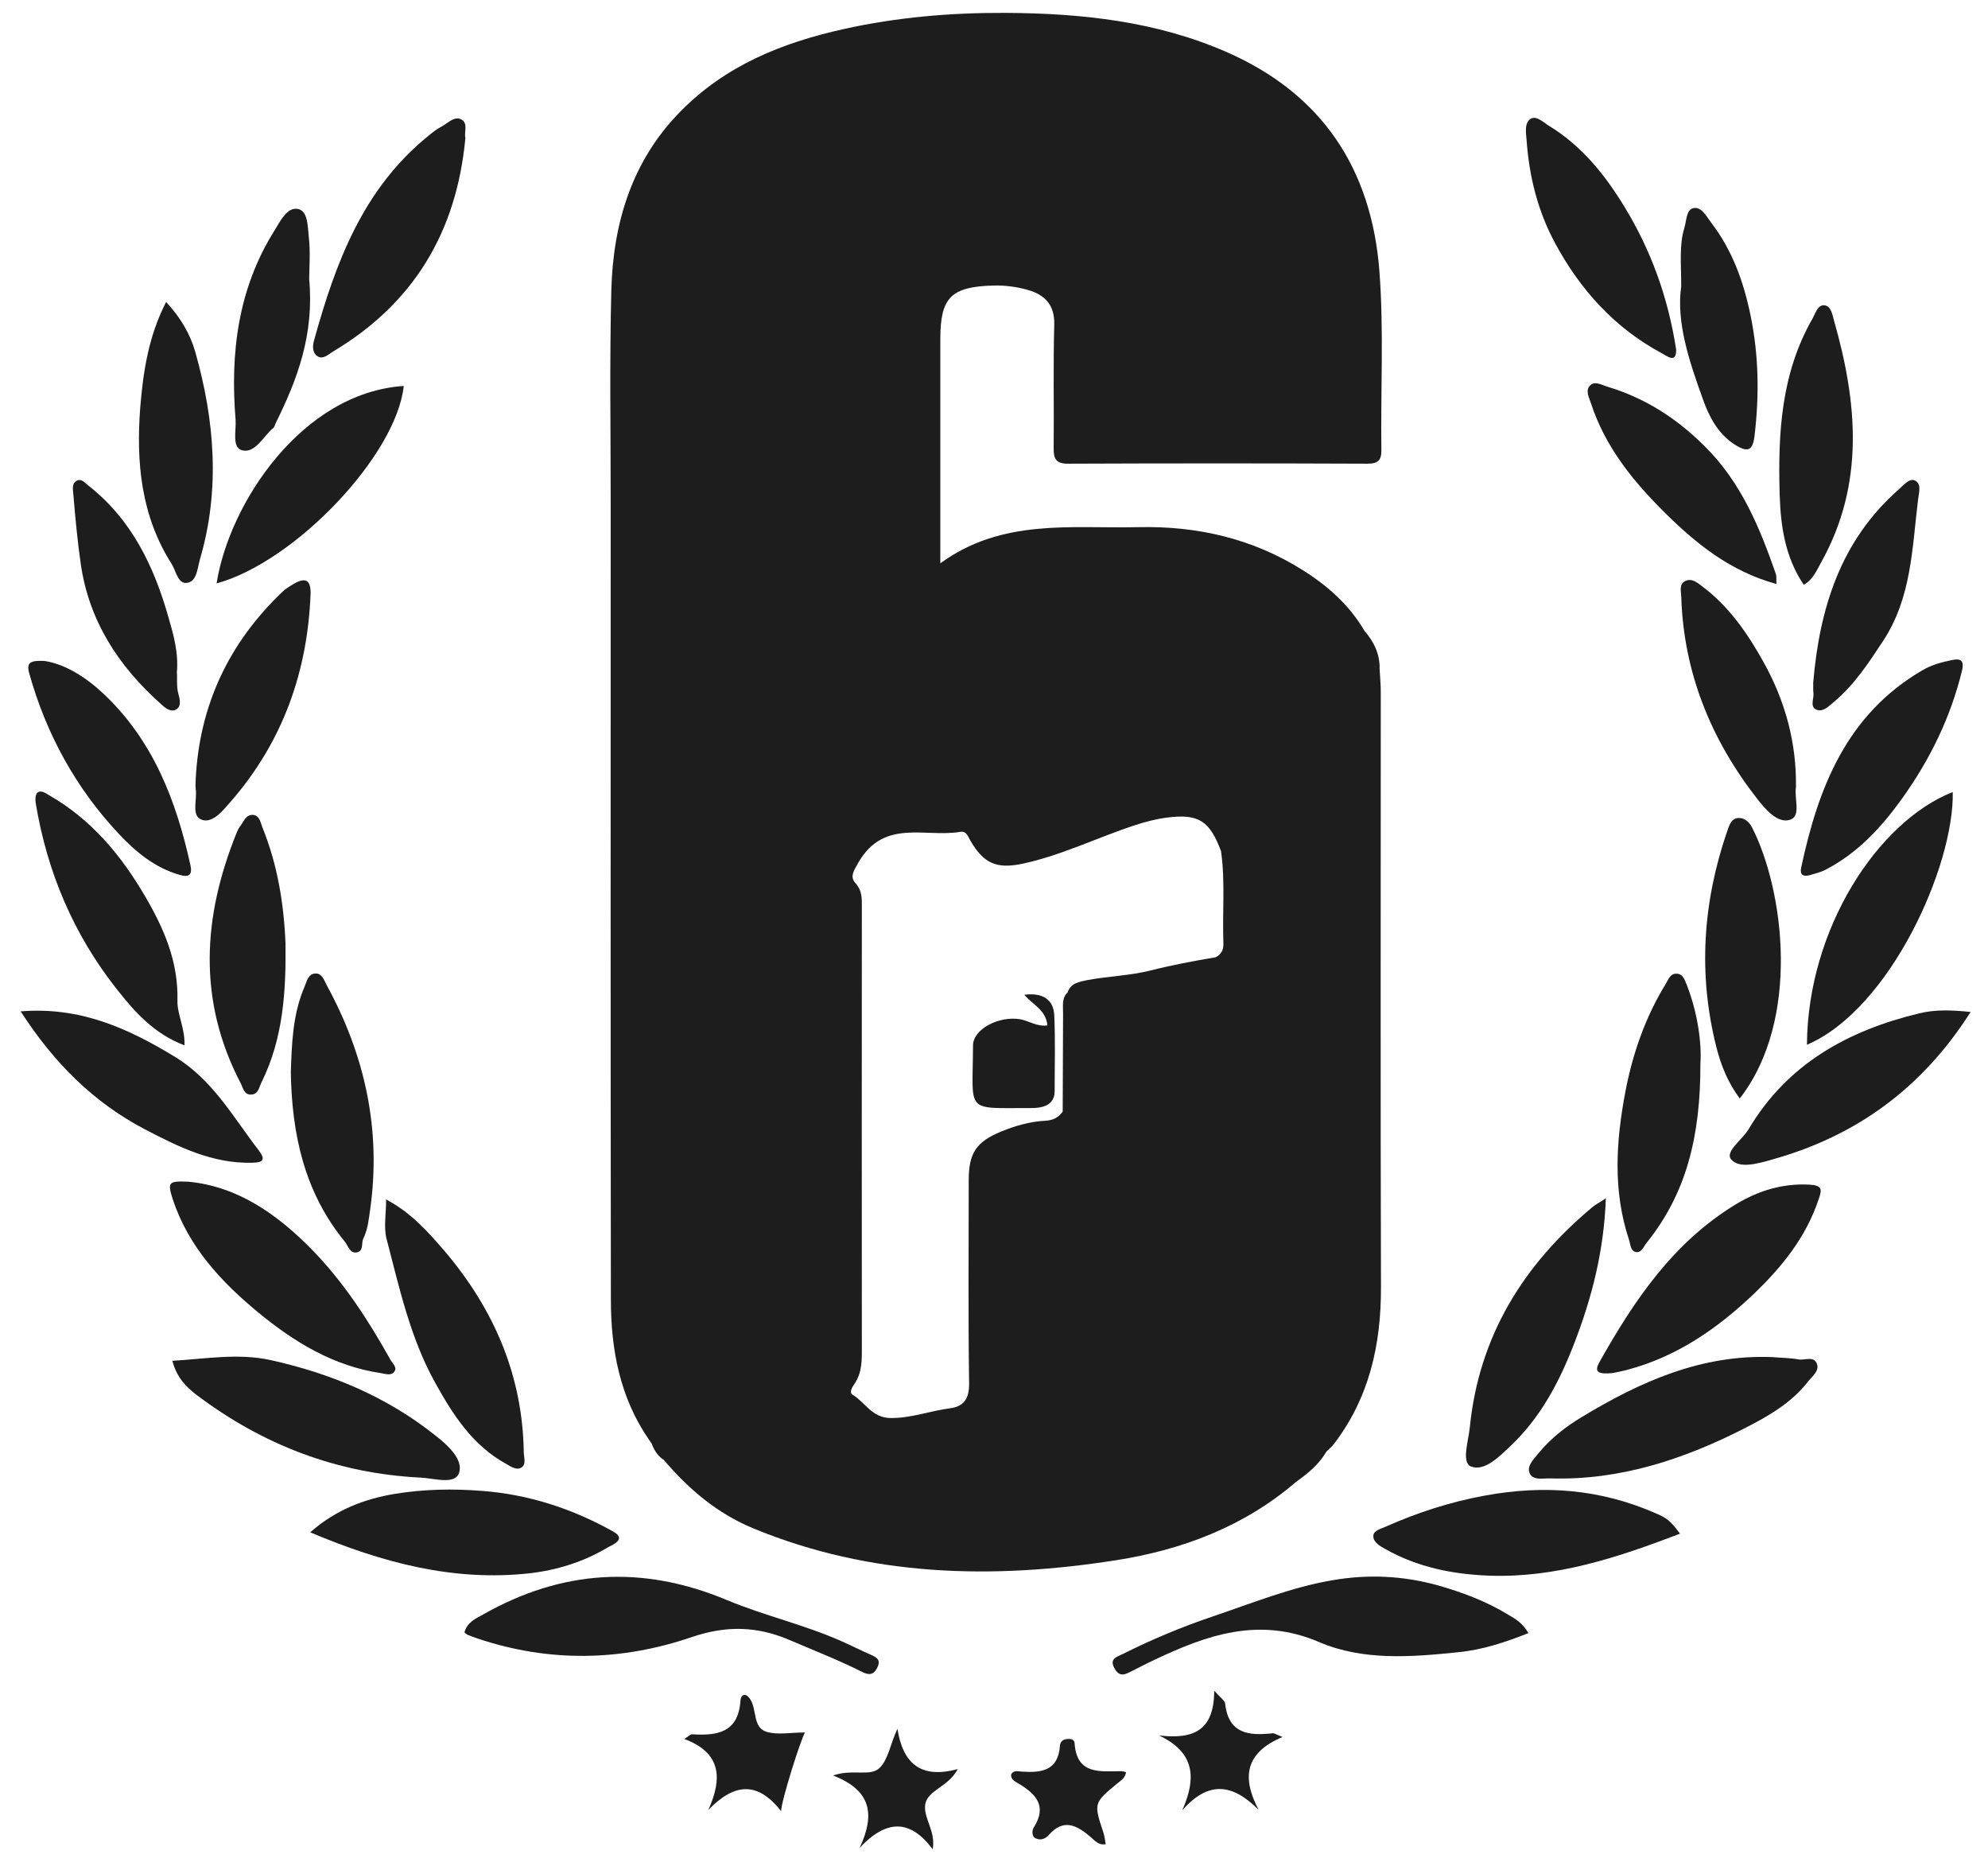 <svg width="63" height="59" viewBox="0 0 63 59" fill="none" xmlns="http://www.w3.org/2000/svg">
<path d="M41.071 46.951C41.443 46.685 41.797 46.4 42.033 45.992C42.12 45.905 42.212 45.831 42.281 45.738C43.397 44.271 43.77 42.588 43.763 40.775C43.745 34.487 43.757 28.2 43.757 21.913C43.757 21.671 43.732 21.436 43.72 21.195C43.652 21.164 43.59 21.133 43.534 21.09C43.428 21.015 43.354 20.929 43.304 20.83C43.354 20.929 43.428 21.015 43.534 21.09C43.59 21.127 43.645 21.164 43.72 21.195C43.732 20.724 43.54 20.334 43.242 19.988C42.765 19.177 42.082 18.565 41.294 18.07C39.7 17.061 37.932 16.659 36.071 16.702C33.956 16.751 31.76 16.417 29.799 17.847C29.799 17.531 29.799 17.296 29.799 17.061C29.799 14.957 29.799 12.847 29.799 10.742C29.799 9.43 30.134 9.09 31.45 9.047C31.834 9.034 32.219 9.084 32.585 9.189C33.112 9.344 33.422 9.659 33.41 10.278C33.373 11.584 33.404 12.884 33.391 14.189C33.385 14.524 33.453 14.697 33.856 14.691C37.014 14.678 40.172 14.678 43.329 14.691C43.67 14.691 43.782 14.585 43.776 14.251C43.751 12.364 43.856 10.47 43.714 8.595C43.466 5.365 41.909 2.976 38.863 1.645C36.623 0.668 34.254 0.42 31.853 0.408C30.134 0.401 28.435 0.544 26.735 0.921C24.756 1.361 22.988 2.085 21.568 3.527C20.017 5.099 19.427 7.079 19.372 9.22C19.316 11.466 19.353 13.713 19.353 15.959C19.353 24.363 19.347 32.773 19.359 41.177C19.359 42.761 19.645 44.284 20.575 45.627C20.606 45.67 20.637 45.719 20.668 45.763C20.668 45.763 20.668 45.763 20.662 45.769C20.742 45.961 20.848 46.134 21.034 46.252C21.822 47.18 22.734 47.954 23.875 48.424C27.597 49.959 31.456 50.045 35.364 49.433C37.461 49.105 39.421 48.368 41.071 46.951ZM43.211 20.44C43.211 20.495 43.218 20.551 43.23 20.607C43.218 20.551 43.211 20.495 43.211 20.44ZM33.832 31.443C33.633 31.635 33.695 31.888 33.689 32.117C33.683 33.151 33.683 34.184 33.677 35.218C33.54 35.41 33.367 35.496 33.118 35.509C32.635 35.533 32.175 35.669 31.729 35.849C30.935 36.177 30.699 36.53 30.699 37.396C30.699 39.544 30.68 41.685 30.711 43.832C30.718 44.309 30.544 44.562 30.11 44.618C29.477 44.698 28.881 44.934 28.224 44.927C27.628 44.921 27.417 44.426 27.014 44.185C26.909 44.123 27.002 43.95 27.07 43.857C27.331 43.486 27.312 43.065 27.312 42.644C27.306 38.015 27.312 33.386 27.312 28.757C27.312 28.485 27.331 28.225 27.107 27.977C26.927 27.773 27.051 27.594 27.213 27.309C28.019 25.935 29.328 26.541 30.426 26.356C30.631 26.319 30.674 26.504 30.755 26.64C31.177 27.358 31.58 27.538 32.405 27.365C33.646 27.099 34.787 26.529 35.984 26.139C36.307 26.034 36.642 25.947 36.977 25.904C37.982 25.774 38.335 26.003 38.695 26.968C38.832 27.94 38.732 28.918 38.77 29.896C38.776 30.1 38.695 30.242 38.522 30.329C37.827 30.446 37.138 30.576 36.45 30.75C35.811 30.911 35.116 30.929 34.452 31.053C34.191 31.109 33.931 31.146 33.832 31.443Z" fill="#1D1D1D"/>
<path d="M47.809 51.166C47.114 50.739 46.357 50.454 45.575 50.231C44.471 49.922 43.355 49.872 42.238 50.064C40.917 50.287 39.676 50.794 38.41 51.221C37.443 51.549 36.494 51.945 35.582 52.403C35.396 52.496 35.135 52.552 35.327 52.873C35.495 53.164 35.687 53.034 35.886 52.935C36.103 52.83 36.314 52.713 36.531 52.614C38.218 51.809 39.887 51.203 41.804 52.026C43.193 52.62 44.719 52.502 46.208 52.347C46.971 52.273 47.691 52.038 48.435 51.741C48.261 51.432 48.032 51.295 47.809 51.166Z" fill="#1D1D1D"/>
<path d="M52.447 47.935C50.71 47.18 48.942 47.038 47.057 47.384C45.952 47.588 44.935 47.916 43.93 48.362C43.769 48.436 43.521 48.486 43.521 48.665C43.514 48.857 43.732 48.987 43.905 49.08C44.923 49.655 46.039 49.878 47.193 49.921C49.308 49.996 51.269 49.346 53.241 48.591C52.937 48.195 52.857 48.108 52.447 47.935Z" fill="#1D1D1D"/>
<path d="M16.765 49.848C17.646 49.748 18.484 49.489 19.241 49.037C19.371 48.956 19.898 48.777 19.421 48.517C18.136 47.799 16.753 47.347 15.277 47.236C14.359 47.162 13.428 47.18 12.516 47.329C11.555 47.49 10.655 47.824 9.83 48.548C12.119 49.513 14.359 50.108 16.765 49.848Z" fill="#1D1D1D"/>
<path d="M25.015 51.957C25.791 52.291 26.573 52.594 27.323 52.972C27.54 53.083 27.695 53.065 27.807 52.823C27.919 52.588 27.782 52.508 27.596 52.427C27.286 52.291 26.982 52.136 26.672 52C25.493 51.474 24.221 51.19 23.037 50.695C20.363 49.575 17.813 49.735 15.319 51.146C15.084 51.276 14.805 51.394 14.718 51.716C14.743 51.74 14.774 51.771 14.805 51.79C14.916 51.833 15.028 51.877 15.14 51.914C17.41 52.675 19.687 52.632 21.932 51.864C23.012 51.499 23.986 51.518 25.015 51.957Z" fill="#1D1D1D"/>
<path d="M14.55 46.66C14.686 46.233 14.184 45.781 13.787 45.472C12.248 44.247 10.474 43.51 8.564 43.089C7.54 42.867 6.529 43.052 5.462 43.114C5.598 43.634 5.89 43.937 6.225 44.191C8.328 45.781 10.691 46.685 13.334 46.815C13.756 46.833 14.42 47.056 14.55 46.66Z" fill="#1D1D1D"/>
<path d="M57.008 43.071C56.735 43.022 56.449 43.022 56.17 42.997C53.931 42.904 51.989 43.77 50.134 44.891C49.619 45.2 49.142 45.571 48.757 46.041C48.608 46.227 48.379 46.444 48.472 46.667C48.571 46.914 48.887 46.834 49.123 46.84C51.35 46.908 53.385 46.227 55.327 45.231C56.052 44.859 56.772 44.445 57.287 43.783C57.417 43.616 57.653 43.449 57.584 43.226C57.498 42.947 57.206 43.102 57.008 43.071Z" fill="#1D1D1D"/>
<path d="M8.18 41.579C9.321 42.52 10.568 43.281 12.069 43.504C12.218 43.529 12.417 43.603 12.51 43.436C12.584 43.306 12.429 43.188 12.367 43.071C11.672 41.827 10.903 40.639 9.904 39.611C8.788 38.467 7.522 37.582 5.959 37.439C5.345 37.415 5.302 37.452 5.469 37.978C5.959 39.481 6.995 40.602 8.18 41.579Z" fill="#1D1D1D"/>
<path d="M57.336 37.532C56.474 37.489 55.711 37.73 54.997 38.163C53.024 39.364 51.784 41.202 50.686 43.157C50.5 43.486 50.673 43.541 51.089 43.504C51.157 43.492 51.356 43.455 51.548 43.405C53.13 42.99 54.42 42.099 55.58 40.992C56.474 40.138 57.236 39.191 57.633 37.996C57.745 37.681 57.751 37.557 57.336 37.532Z" fill="#1D1D1D"/>
<path d="M12.236 38.002C12.236 38.467 12.156 38.881 12.249 39.246C12.658 40.806 13 42.396 13.8 43.826C14.358 44.828 14.972 45.787 16.021 46.369C16.176 46.456 16.356 46.592 16.517 46.499C16.691 46.394 16.598 46.171 16.598 45.998C16.56 43.572 15.648 41.474 14.098 39.648C13.576 39.042 13.043 38.429 12.236 38.002Z" fill="#1D1D1D"/>
<path d="M46.616 46.462C47.044 46.629 47.509 46.152 47.875 45.806C48.83 44.902 49.42 43.77 49.885 42.569C50.443 41.127 50.828 39.648 50.89 37.965C50.667 38.114 50.561 38.163 50.474 38.237C48.272 40.069 46.864 42.34 46.578 45.23C46.535 45.657 46.306 46.338 46.616 46.462Z" fill="#1D1D1D"/>
<path d="M49.284 7.71C50.084 9.189 51.169 10.39 52.665 11.194C52.838 11.287 53.13 11.528 53.117 11.07C52.863 9.43 52.323 7.933 51.48 6.553C50.859 5.532 50.121 4.616 49.085 3.985C48.905 3.873 48.688 3.65 48.502 3.768C48.304 3.898 48.359 4.201 48.378 4.442C48.459 5.587 48.732 6.689 49.284 7.71Z" fill="#1D1D1D"/>
<path d="M10.053 11.281C10.233 11.405 10.4 11.231 10.543 11.145C13.099 9.622 14.47 7.363 14.749 4.368C14.7 4.214 14.836 3.923 14.644 3.799C14.414 3.65 14.203 3.898 14.005 4.003C13.843 4.084 13.701 4.201 13.564 4.313C11.498 5.99 10.63 8.335 9.954 10.78C9.904 10.947 9.892 11.169 10.053 11.281Z" fill="#1D1D1D"/>
<path d="M11.306 39.68C11.536 39.636 11.443 39.389 11.511 39.247C11.654 38.956 11.685 38.646 11.728 38.337C12.088 35.812 11.573 33.448 10.357 31.22C10.277 31.065 10.208 30.843 10.01 30.843C9.768 30.843 9.725 31.084 9.65 31.264C9.278 32.13 9.247 33.046 9.216 33.962C9.247 35.93 9.644 37.78 10.934 39.346C11.033 39.475 11.089 39.717 11.306 39.68Z" fill="#1D1D1D"/>
<path d="M60.823 32.105C58.559 32.65 56.642 33.708 55.414 35.775C55.215 36.109 54.651 36.492 54.862 36.734C55.129 37.043 55.73 36.858 56.171 36.734C58.826 35.991 60.916 34.475 62.449 32.062C61.847 32 61.332 31.981 60.823 32.105Z" fill="#1D1D1D"/>
<path d="M53.11 30.849C52.924 30.855 52.868 31.041 52.788 31.171C52.142 32.223 51.739 33.38 51.51 34.581C51.212 36.146 51.106 37.718 51.621 39.272C51.671 39.414 51.665 39.637 51.845 39.668C52.018 39.699 52.087 39.494 52.186 39.37C53.439 37.811 53.892 36.004 53.886 33.696C53.929 33.077 53.811 32.124 53.458 31.214C53.389 31.053 53.34 30.843 53.11 30.849Z" fill="#1D1D1D"/>
<path d="M57.262 33.101C59.898 31.975 61.933 27.426 61.883 25.093C59.501 26.034 57.286 29.431 57.262 33.101Z" fill="#1D1D1D"/>
<path d="M8.006 25.817C7.795 25.811 7.727 26.022 7.621 26.164C7.571 26.226 7.534 26.3 7.503 26.375C6.424 29.035 6.256 31.684 7.621 34.308C7.702 34.457 7.727 34.686 7.956 34.679C8.186 34.673 8.21 34.45 8.285 34.296C8.973 32.91 9.066 31.418 9.048 29.908C8.998 28.633 8.794 27.396 8.316 26.214C8.254 26.059 8.229 25.83 8.006 25.817Z" fill="#1D1D1D"/>
<path d="M8.192 36.437C7.386 35.391 6.741 34.215 5.556 33.491C4.073 32.588 2.554 31.888 0.655 32.043C1.71 33.677 2.963 34.927 4.594 35.781C5.661 36.338 6.735 36.87 7.988 36.839C8.341 36.833 8.428 36.746 8.192 36.437Z" fill="#1D1D1D"/>
<path d="M4.606 28.41C3.849 27.111 2.906 25.972 1.573 25.205C1.455 25.137 1.312 25.019 1.188 25.112C1.12 25.162 1.113 25.335 1.132 25.446C1.492 27.618 2.323 29.593 3.694 31.331C4.265 32.056 4.873 32.749 5.847 33.12C5.865 32.569 5.611 32.13 5.623 31.703C5.654 30.465 5.195 29.419 4.606 28.41Z" fill="#1D1D1D"/>
<path d="M55.102 25.916C54.86 25.923 54.804 26.145 54.736 26.331C53.961 28.584 53.806 30.867 54.395 33.188C54.538 33.745 54.749 34.289 55.133 34.803C57.069 32.315 56.541 28.2 55.518 26.207C55.431 26.04 55.288 25.916 55.102 25.916Z" fill="#1D1D1D"/>
<path d="M57.081 27.482C57.031 27.705 57.131 27.785 57.342 27.73C57.515 27.68 57.695 27.637 57.85 27.556C58.855 27.037 59.606 26.232 60.257 25.328C61.157 24.078 61.82 22.723 62.18 21.232C62.242 20.959 62.161 20.848 61.87 20.91C61.535 20.978 61.206 21.065 60.908 21.244C58.52 22.643 57.621 24.951 57.081 27.482Z" fill="#1D1D1D"/>
<path d="M57.161 18.527C57.459 18.36 57.571 18.069 57.713 17.816C59.103 15.328 58.861 12.747 58.116 10.142C58.067 9.956 58.017 9.684 57.806 9.672C57.602 9.659 57.533 9.925 57.44 10.092C56.441 11.831 56.342 13.731 56.398 15.668C56.429 16.677 56.572 17.655 57.161 18.527Z" fill="#1D1D1D"/>
<path d="M5.934 18.466C6.244 18.416 6.257 17.995 6.337 17.717C6.983 15.514 6.803 13.323 6.189 11.151C6.027 10.582 5.723 10.062 5.264 9.567C4.706 10.656 4.538 11.77 4.445 12.902C4.309 14.647 4.47 16.343 5.438 17.865C5.581 18.088 5.636 18.515 5.934 18.466Z" fill="#1D1D1D"/>
<path d="M3.764 26.418C4.297 26.987 4.899 27.488 5.687 27.717C5.997 27.81 6.103 27.711 6.034 27.408C5.582 25.353 4.843 23.441 3.261 21.962C2.697 21.436 2.052 21.04 1.413 20.941C0.972 20.922 0.823 20.978 0.929 21.343C1.469 23.262 2.399 24.963 3.764 26.418Z" fill="#1D1D1D"/>
<path d="M12.795 12.228C9.563 12.444 7.261 15.953 6.864 18.484C9.346 17.804 12.559 14.431 12.795 12.228Z" fill="#1D1D1D"/>
<path d="M50.941 12.252C50.755 12.197 50.532 12.054 50.383 12.221C50.234 12.376 50.358 12.599 50.42 12.784C50.867 14.152 51.748 15.241 52.746 16.231C53.739 17.215 54.825 18.1 56.295 18.503C56.288 18.335 56.301 18.249 56.276 18.181C55.761 16.702 55.178 15.285 54.024 14.14C53.131 13.249 52.132 12.611 50.941 12.252Z" fill="#1D1D1D"/>
<path d="M9.334 18.484C9.198 18.565 9.055 18.645 8.944 18.756C7.25 20.372 6.32 22.346 6.202 24.685C6.202 24.784 6.189 24.889 6.202 24.988C6.258 25.329 6.047 25.848 6.394 25.972C6.741 26.096 7.07 25.675 7.312 25.397C8.956 23.509 9.75 21.288 9.843 18.8C9.849 18.398 9.694 18.28 9.334 18.484Z" fill="#1D1D1D"/>
<path d="M56.728 25.972C57.088 25.854 56.852 25.297 56.914 24.939C56.92 24.92 56.914 24.901 56.914 24.877C56.927 23.552 56.585 22.228 55.891 20.984C55.382 20.068 54.793 19.214 53.943 18.577C53.788 18.459 53.608 18.305 53.403 18.41C53.205 18.509 53.273 18.732 53.279 18.899C53.353 21.318 54.228 23.453 55.711 25.341C55.946 25.638 56.337 26.102 56.728 25.972Z" fill="#1D1D1D"/>
<path d="M53.961 12.636C54.153 13.18 54.426 13.725 54.953 14.072C55.387 14.35 55.548 14.294 55.604 13.787C55.753 12.524 55.735 11.262 55.48 10.018C55.263 8.948 54.903 7.933 54.227 7.054C54.078 6.856 53.917 6.534 53.657 6.596C53.439 6.645 53.446 6.998 53.377 7.221C53.21 7.772 53.278 8.335 53.278 9.071C53.117 10.21 53.526 11.429 53.961 12.636Z" fill="#1D1D1D"/>
<path d="M7.683 14.27C8.093 14.362 8.341 13.824 8.657 13.564C8.7 13.527 8.713 13.459 8.738 13.403C9.426 12.017 9.96 10.6 9.798 8.836C9.798 8.508 9.842 8.007 9.786 7.512C9.749 7.196 9.767 6.689 9.445 6.621C9.091 6.553 8.887 7.004 8.7 7.301C7.54 9.146 7.292 11.188 7.466 13.304C7.491 13.645 7.336 14.189 7.683 14.27Z" fill="#1D1D1D"/>
<path d="M57.466 21.937C57.497 22.123 57.342 22.389 57.559 22.482C57.776 22.575 57.963 22.364 58.13 22.228C58.769 21.69 59.216 21.003 59.669 20.316C60.581 18.942 60.593 17.364 60.785 15.823C60.81 15.607 60.903 15.322 60.68 15.223C60.512 15.142 60.326 15.371 60.177 15.501C58.322 17.129 57.659 19.282 57.46 21.64C57.466 21.739 57.454 21.838 57.466 21.937Z" fill="#1D1D1D"/>
<path d="M2.559 17.865C2.819 19.672 3.756 21.108 5.096 22.302C5.22 22.414 5.394 22.575 5.574 22.482C5.76 22.383 5.698 22.148 5.654 21.987C5.586 21.745 5.623 21.51 5.605 21.3C5.661 20.675 5.499 20.112 5.338 19.555C4.879 17.94 4.172 16.46 2.807 15.39C2.702 15.309 2.596 15.161 2.447 15.223C2.267 15.303 2.311 15.501 2.323 15.65C2.385 16.392 2.453 17.129 2.559 17.865Z" fill="#1D1D1D"/>
<path d="M24.284 54.866C23.856 54.73 23.986 54.173 23.781 53.845C23.651 53.635 23.484 53.66 23.465 53.882C23.397 54.903 22.721 54.996 21.927 54.947C21.883 54.947 21.84 54.996 21.685 55.095C22.845 55.528 22.907 56.321 22.448 57.342C23.254 56.512 23.992 56.407 24.755 57.385C24.743 57.106 25.388 55.064 25.512 54.891C25.072 54.885 24.644 54.978 24.284 54.866Z" fill="#1D1D1D"/>
<path d="M40.333 54.915C39.582 54.996 38.931 54.94 38.825 53.975C38.813 53.876 38.676 53.789 38.478 53.566C38.478 54.841 37.808 55.113 36.728 54.983C37.858 55.516 37.926 56.32 37.467 57.353C38.298 56.413 39.055 56.506 39.886 57.341C39.334 56.295 39.477 55.522 40.643 55.033C40.432 54.946 40.376 54.909 40.333 54.915Z" fill="#1D1D1D"/>
<path d="M28.44 54.773C28.217 55.237 28.155 55.738 27.876 56.011C27.584 56.301 27.032 56.035 26.399 56.252C27.634 56.728 27.727 57.508 27.243 58.542C28.081 57.657 28.831 57.614 29.557 58.591C29.662 58.01 29.253 57.595 29.321 57.168C29.396 56.71 30.053 56.623 30.351 56.048C29.154 56.376 28.608 55.844 28.44 54.773Z" fill="#1D1D1D"/>
<path d="M34.054 55.231C34.048 55.107 33.936 55.089 33.831 55.095C33.688 55.107 33.601 55.169 33.589 55.311C33.533 56.116 32.987 56.172 32.367 56.128C32.261 56.122 32.125 56.079 32.044 56.215C32.025 56.363 32.143 56.431 32.242 56.487C32.813 56.821 33.204 57.205 32.757 57.904C32.708 57.985 32.689 58.164 32.801 58.232C32.956 58.325 33.13 58.263 33.235 58.139C33.706 57.601 34.128 57.83 34.562 58.201C34.687 58.307 34.804 58.468 35.04 58.43C35.015 58.307 35.009 58.189 34.972 58.078C34.656 57.125 34.656 57.125 35.412 56.5C35.512 56.413 35.654 56.351 35.685 56.147C35.611 56.128 35.574 56.116 35.536 56.116C34.854 56.122 34.122 56.233 34.054 55.231Z" fill="#1D1D1D"/>
<path d="M32.46 31.517C32.721 31.832 33.149 31.993 33.192 32.488C32.864 32.531 32.622 32.352 32.349 32.296C31.672 32.172 30.835 32.599 30.835 33.126C30.829 35.304 30.543 35.1 32.702 35.106C32.783 35.106 32.864 35.1 32.944 35.087C33.236 35.038 33.422 34.883 33.422 34.567C33.422 33.763 33.447 32.965 33.409 32.16C33.385 31.665 33.037 31.442 32.46 31.517Z" fill="#1D1D1D"/>
</svg>
